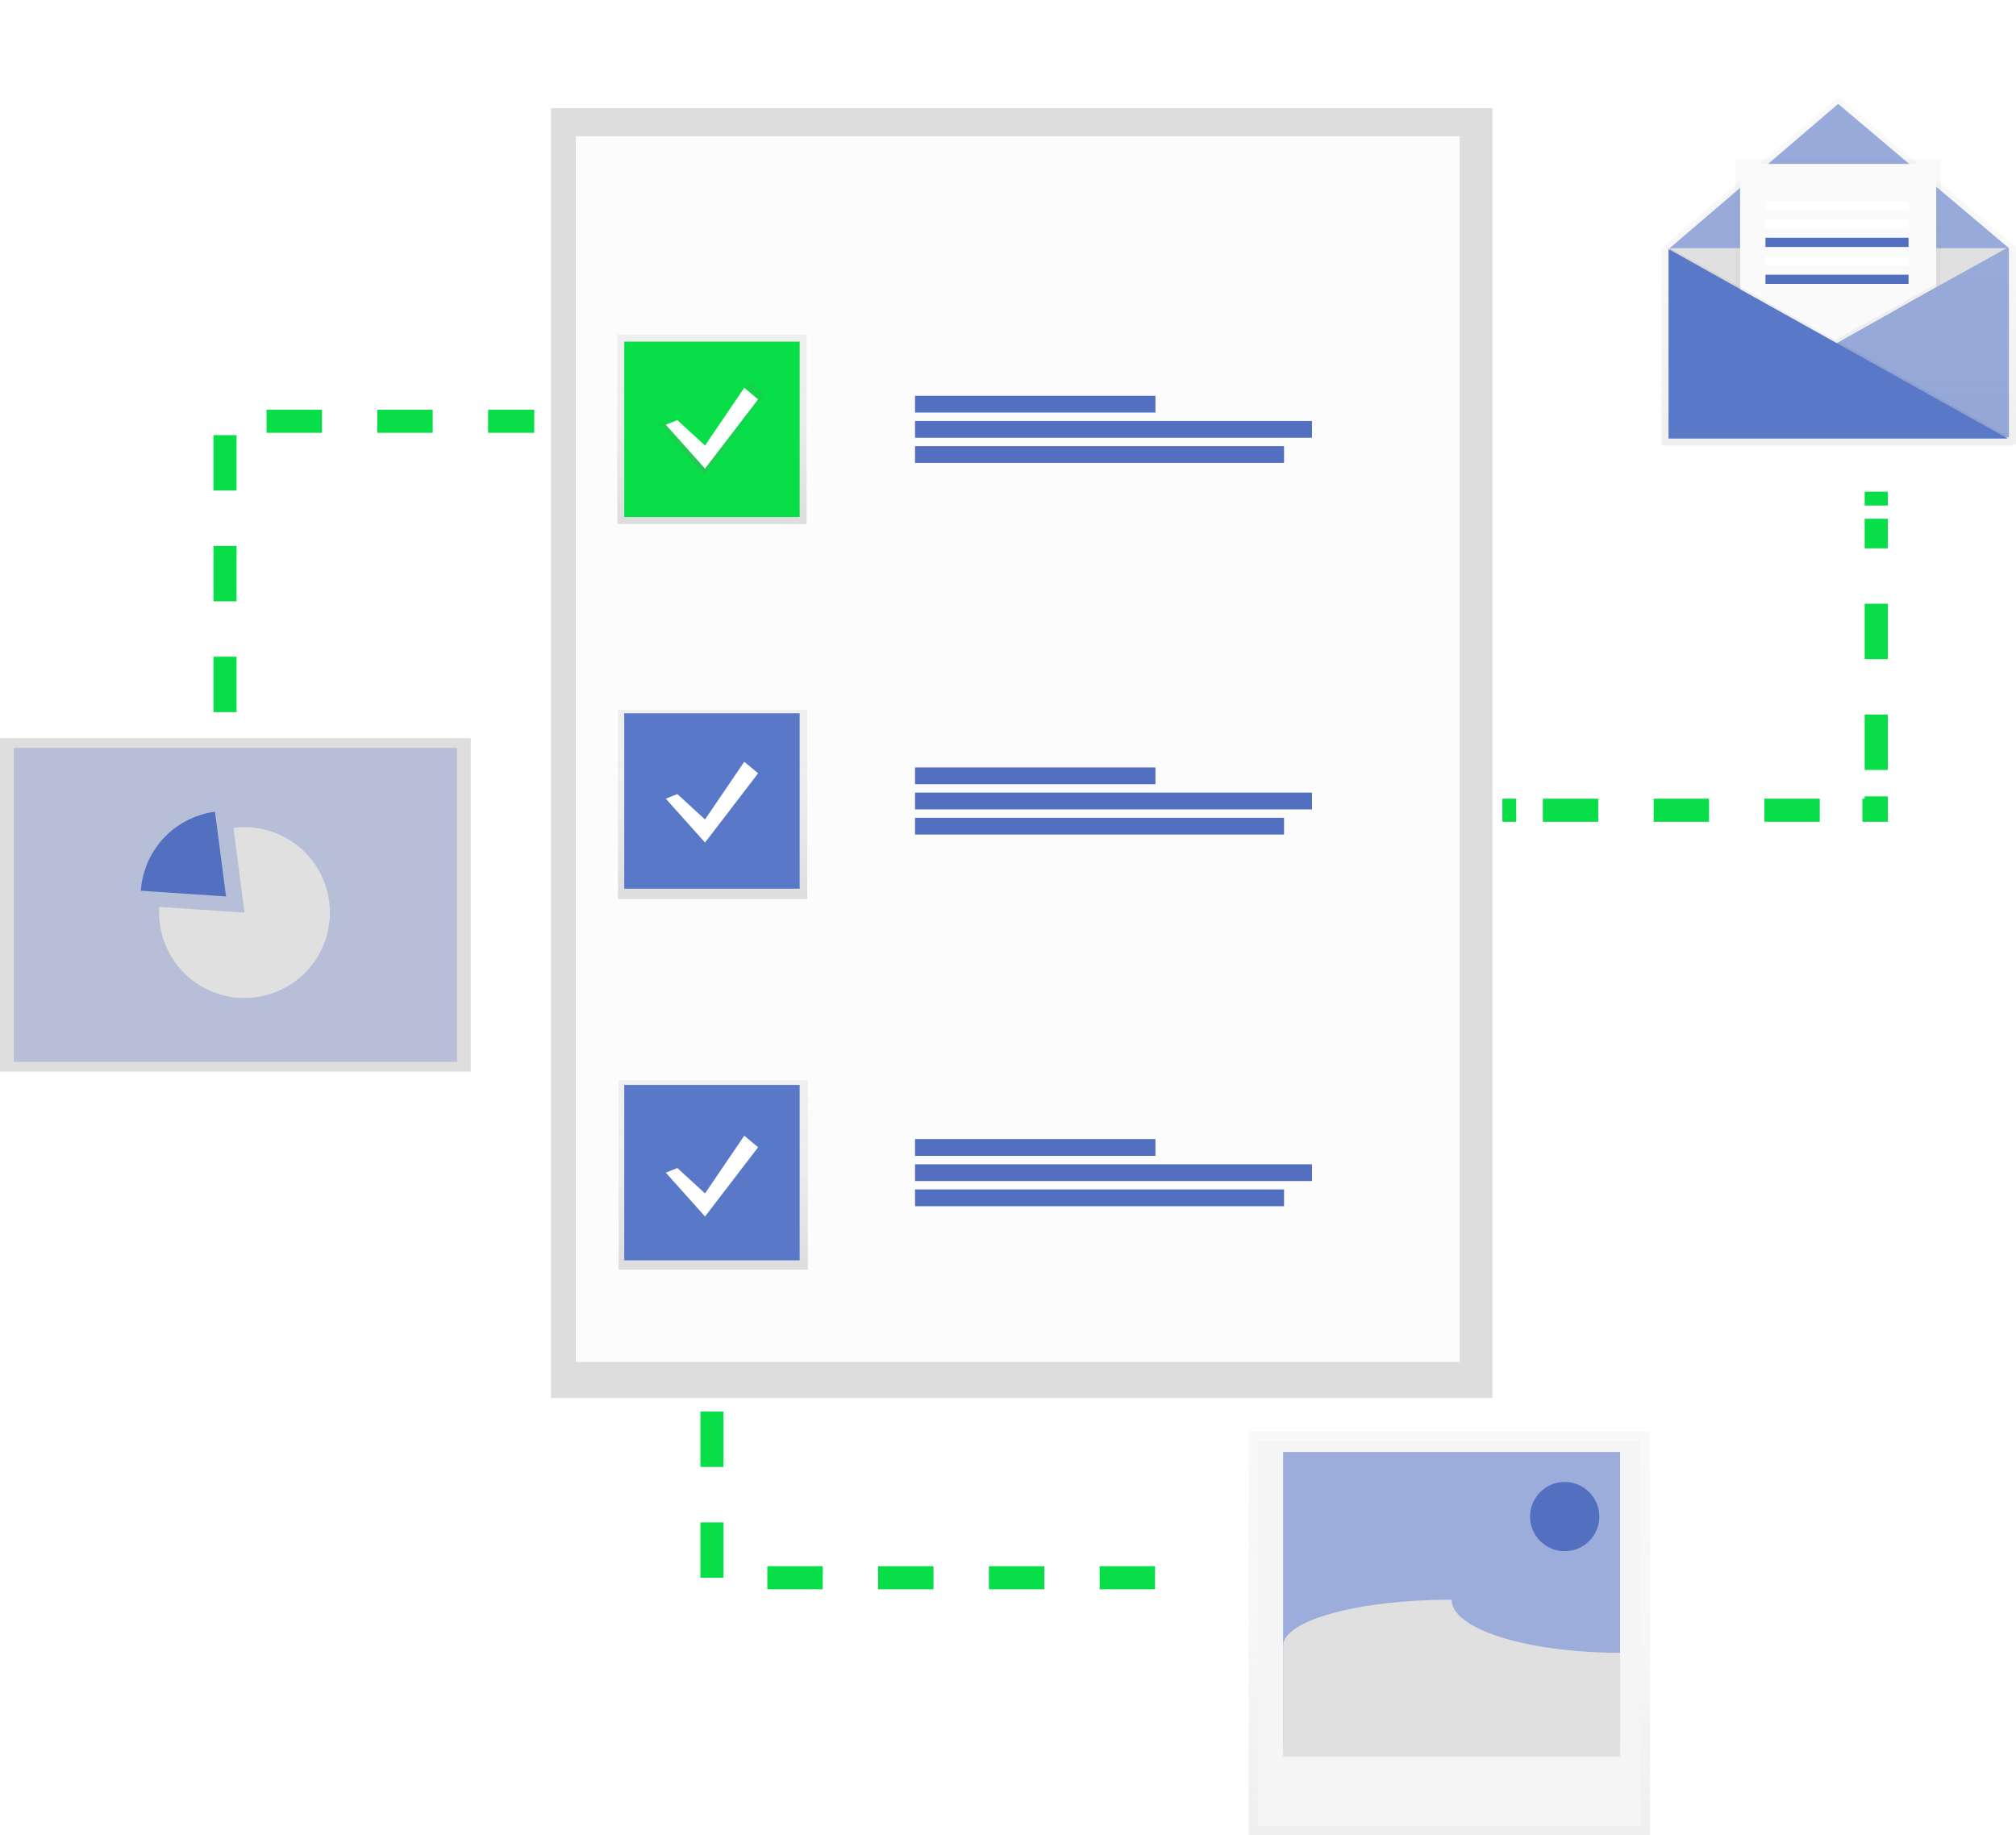 <?xml version="1.0" encoding="UTF-8" standalone="no"?>
<svg
   xmlns:dc="http://purl.org/dc/elements/1.1/"
   xmlns:cc="http://creativecommons.org/ns#"
   xmlns:rdf="http://www.w3.org/1999/02/22-rdf-syntax-ns#"
   xmlns:svg="http://www.w3.org/2000/svg"
   xmlns="http://www.w3.org/2000/svg"
   xmlns:xlink="http://www.w3.org/1999/xlink"
   xmlns:sodipodi="http://sodipodi.sourceforge.net/DTD/sodipodi-0.dtd"
   xmlns:inkscape="http://www.inkscape.org/namespaces/inkscape"
   id="629dcec7-c063-4496-b40c-d8a33d01e794"
   data-name="Layer 1"
   width="873.56"
   height="795"
   viewBox="0 0 873.56 795"
   version="1.1"
   sodipodi:docname="Visibility.svg"
   inkscape:version="1.0.1 (3bc2e81, 2020-09-07)">
  <sodipodi:namedview
     pagecolor="#ffffff"
     bordercolor="#666666"
     borderopacity="1"
     objecttolerance="10"
     gridtolerance="10"
     guidetolerance="10"
     inkscape:pageopacity="0"
     inkscape:pageshadow="2"
     inkscape:window-width="2560"
     inkscape:window-height="1026"
     id="namedview24668"
     showgrid="false"
     inkscape:zoom="1.5191677"
     inkscape:cx="197.96536"
     inkscape:cy="232.7773"
     inkscape:window-x="1920"
     inkscape:window-y="0"
     inkscape:window-maximized="1"
     inkscape:current-layer="629dcec7-c063-4496-b40c-d8a33d01e794"
     inkscape:document-rotation="0" />
  <defs
     id="defs24543">
    <linearGradient
       id="1ad885a6-086f-4584-b8fc-49709722d9e2"
       x1="441"
       y1="598"
       x2="441"
       y2="55"
       gradientUnits="userSpaceOnUse">
      <stop
         offset="0"
         stop-color="gray"
         stop-opacity="0.25"
         id="stop24526" />
      <stop
         offset="0.54"
         stop-color="gray"
         stop-opacity="0.12"
         id="stop24528" />
      <stop
         offset="1"
         stop-color="gray"
         stop-opacity="0.1"
         id="stop24530" />
    </linearGradient>
    <linearGradient
       id="6f115915-dfc3-4eba-8ca8-4e2bf8885e02"
       x1="441.5"
       y1="91"
       x2="441.5"
       y2="44.98"
       xlink:href="#1ad885a6-086f-4584-b8fc-49709722d9e2" />
    <linearGradient
       id="4923b0dd-8e96-4c93-b583-a6b0ce88de70"
       x1="604.72"
       y1="106.89"
       x2="604.72"
       y2="52.5"
       xlink:href="#1ad885a6-086f-4584-b8fc-49709722d9e2" />
    <linearGradient
       id="ea587278-d59f-43ad-bda4-771cfa902fd4"
       x1="308.5"
       y1="227"
       x2="308.5"
       y2="145"
       xlink:href="#1ad885a6-086f-4584-b8fc-49709722d9e2" />
    <linearGradient
       id="e2b55b91-c252-4605-a1d1-0f99b0ab4047"
       x1="308.78"
       y1="389.5"
       x2="308.78"
       y2="307.5"
       xlink:href="#1ad885a6-086f-4584-b8fc-49709722d9e2" />
    <linearGradient
       id="76544af5-6047-4a4c-b2fc-a23f66c9d65b"
       x1="309.06"
       y1="550"
       x2="309.06"
       y2="468"
       xlink:href="#1ad885a6-086f-4584-b8fc-49709722d9e2" />
    <linearGradient
       id="daf008b2-47be-48c6-a376-1f125493a331"
       x1="308.5"
       y1="205.63"
       x2="308.5"
       y2="165.37"
       xlink:href="#1ad885a6-086f-4584-b8fc-49709722d9e2" />
    <linearGradient
       id="ebbb3683-2e35-4ba5-aa17-65e675e22e58"
       x1="796.5"
       y1="193"
       x2="796.5"
       y2="42"
       xlink:href="#1ad885a6-086f-4584-b8fc-49709722d9e2" />
    <linearGradient
       id="3d5714ec-ccf4-45ec-9ad7-6b8d237940bd"
       x1="796.5"
       y1="176"
       x2="796.5"
       y2="69"
       xlink:href="#1ad885a6-086f-4584-b8fc-49709722d9e2" />
    <linearGradient
       id="77e7c8c2-0f5e-4b8d-920a-2630d282c2c9"
       x1="628"
       y1="795"
       x2="628"
       y2="620"
       xlink:href="#1ad885a6-086f-4584-b8fc-49709722d9e2" />
    <linearGradient
       id="a6898519-96e7-44e1-b71e-df9c3f17d463"
       x1="102"
       y1="464.25"
       x2="102"
       y2="319.75"
       xlink:href="#1ad885a6-086f-4584-b8fc-49709722d9e2" />
    <filter
       inkscape:collect="always"
       style="color-interpolation-filters:sRGB"
       id="filter2867"
       x="-2.2864122e-05"
       width="1"
       y="-1.6548066e-05"
       height="1">
      <feGaussianBlur
         inkscape:collect="always"
         stdDeviation="0.004"
         id="feGaussianBlur2869" />
    </filter>
  </defs>
  <title
     id="title24545">customer survey</title>
  <g
     opacity="0.5"
     id="g24549"
     style="fill:#bcbcbc;fill-opacity:1;filter:url(#filter2867)"
     transform="matrix(1.038,0,0,1.029,-15.036,-9.734)">
    <rect
       x="244.5"
       y="55"
       width="393"
       height="543"
       fill="url(#1ad885a6-086f-4584-b8fc-49709722d9e2)"
       id="rect24547"
       style="fill:#bcbcbc;fill-opacity:1" />
  </g>
  <rect
     x="249.5"
     y="59"
     width="383"
     height="531"
     fill="#fff"
     id="rect24551"
     style="fill:#fcfcfc;fill-opacity:0.988" />
  <rect
     x="267.5"
     y="145"
     width="82"
     height="82"
     fill="url(#ea587278-d59f-43ad-bda4-771cfa902fd4)"
     id="rect24561" />
  <rect
     x="267.78"
     y="307.5"
     width="82"
     height="82"
     fill="url(#e2b55b91-c252-4605-a1d1-0f99b0ab4047)"
     id="rect24563" />
  <rect
     x="268.06"
     y="468"
     width="82"
     height="82"
     fill="url(#76544af5-6047-4a4c-b2fc-a23f66c9d65b)"
     id="rect24565" />
  <rect
     x="270.5"
     y="148"
     width="76"
     height="76"
     fill="#69f0ae"
     id="rect24567"
     style="fill:#07de47;fill-opacity:1" />
  <rect
     x="270.5"
     y="309"
     width="76"
     height="76"
     fill="#5270bf"
     id="rect24569"
     style="fill:#5978c8;fill-opacity:1" />
  <rect
     x="270.5"
     y="470"
     width="76"
     height="76"
     fill="#5270bf"
     id="rect24571"
     style="fill:#5978c8;fill-opacity:1" />
  <g
     id="g3129"
     style="fill:#5270bf;fill-opacity:1">
    <rect
       x="396.5"
       y="171.46"
       width="104.17"
       height="7.27"
       fill="#e0e0e0"
       id="rect24573"
       style="fill:#5270bf;fill-opacity:1" />
    <rect
       x="396.5"
       y="182.37"
       width="172"
       height="7.27"
       fill="#e0e0e0"
       id="rect24575"
       style="fill:#5270bf;fill-opacity:1" />
    <rect
       x="396.5"
       y="193.27"
       width="159.89"
       height="7.27"
       fill="#e0e0e0"
       id="rect24577"
       style="fill:#5270bf;fill-opacity:1" />
    <rect
       x="396.5"
       y="332.46"
       width="104.17"
       height="7.27"
       fill="#e0e0e0"
       id="rect24579"
       style="fill:#5270bf;fill-opacity:1" />
    <rect
       x="396.5"
       y="343.37"
       width="172"
       height="7.27"
       fill="#e0e0e0"
       id="rect24581"
       style="fill:#5270bf;fill-opacity:1" />
    <rect
       x="396.5"
       y="354.27"
       width="159.89"
       height="7.27"
       fill="#e0e0e0"
       id="rect24583"
       style="fill:#5270bf;fill-opacity:1" />
    <rect
       x="396.5"
       y="493.46"
       width="104.17"
       height="7.27"
       fill="#e0e0e0"
       id="rect24585"
       style="fill:#5270bf;fill-opacity:1" />
    <rect
       x="396.5"
       y="504.37"
       width="172"
       height="7.27"
       fill="#e0e0e0"
       id="rect24587"
       style="fill:#5270bf;fill-opacity:1" />
    <rect
       x="396.5"
       y="515.27"
       width="159.89"
       height="7.27"
       fill="#e0e0e0"
       id="rect24589"
       style="fill:#5270bf;fill-opacity:1" />
  </g>
  <polygon
     points="291.25 181.47 305.05 194.13 324.6 165.38 331.5 171.13 305.05 205.63 285.5 183.78 291.25 181.47"
     fill="url(#daf008b2-47be-48c6-a376-1f125493a331)"
     id="polygon24591" />
  <polygon
     points="293.5 182 305.5 193 322.5 168 328.5 173 305.5 203 288.5 184 293.5 182"
     fill="#fff"
     id="polygon24593" />
  <polygon
     points="293.5 344 305.5 355 322.5 330 328.5 335 305.5 365 288.5 346 293.5 344"
     fill="#fff"
     id="polygon24595" />
  <polygon
     points="293.5 506 305.5 517 322.5 492 328.5 497 305.5 527 288.5 508 293.5 506"
     fill="#fff"
     id="polygon24597" />
  <g
     opacity="0.5"
     id="g24609"
     style="opacity:1;stroke:#07de47;stroke-opacity:1;fill:none;fill-opacity:1;stroke-width:10;stroke-miterlimit:10;stroke-dasharray:24;stroke-dashoffset:0;stroke-linejoin:miter">
    <line
       x1="651"
       y1="351"
       x2="657"
       y2="351"
       fill="none"
       stroke="#69f0ae"
       stroke-miterlimit="10"
       stroke-width="5"
       id="line24599"
       style="stroke:#07de47;stroke-opacity:1;fill:none;fill-opacity:1;stroke-width:10;stroke-miterlimit:10;stroke-dasharray:24;stroke-dashoffset:0;stroke-linejoin:miter" />
    <line
       x1="668.54"
       y1="351"
       x2="801.23"
       y2="351"
       fill="none"
       stroke="#69f0ae"
       stroke-miterlimit="10"
       stroke-width="5"
       stroke-dasharray="11.54 11.54"
       id="line24601"
       style="stroke:#07de47;stroke-opacity:1;fill:none;fill-opacity:1;stroke-width:10;stroke-miterlimit:10;stroke-dasharray:24;stroke-dashoffset:0;stroke-linejoin:miter" />
    <polyline
       points="807 351 813 351 813 345"
       fill="none"
       stroke="#69f0ae"
       stroke-miterlimit="10"
       stroke-width="5"
       id="polyline24603"
       style="stroke:#07de47;stroke-opacity:1;fill:none;fill-opacity:1;stroke-width:10;stroke-miterlimit:10;stroke-dasharray:24;stroke-dashoffset:0;stroke-linejoin:miter" />
    <line
       x1="813"
       y1="333.55"
       x2="813"
       y2="224.73"
       fill="none"
       stroke="#69f0ae"
       stroke-miterlimit="10"
       stroke-width="5"
       stroke-dasharray="11.45 11.45"
       id="line24605"
       style="stroke:#07de47;stroke-opacity:1;fill:none;fill-opacity:1;stroke-width:10;stroke-miterlimit:10;stroke-dasharray:24;stroke-dashoffset:0;stroke-linejoin:miter" />
    <line
       x1="813"
       y1="219"
       x2="813"
       y2="213"
       fill="none"
       stroke="#69f0ae"
       stroke-miterlimit="10"
       stroke-width="5"
       id="line24607"
       style="stroke:#07de47;stroke-opacity:1;fill:none;fill-opacity:1;stroke-width:10;stroke-miterlimit:10;stroke-dasharray:24;stroke-dashoffset:0;stroke-linejoin:miter" />
  </g>
  <polyline
     points="231.5 182.5 97.5 182.5 97.5 308.5"
     fill="none"
     stroke="#69f0ae"
     stroke-miterlimit="10"
     stroke-width="5"
     stroke-dasharray="12"
     opacity="0.5"
     id="polyline24611"
     style="opacity:0.993;stroke:#07de47;stroke-opacity:1;stroke-width:10;stroke-miterlimit:10;stroke-dasharray:24;stroke-dashoffset:100" />
  <polyline
     points="308.5 611.5 308.5 683.5 508.5 683.5"
     fill="none"
     stroke="#69f0ae"
     stroke-miterlimit="10"
     stroke-width="5"
     stroke-dasharray="12"
     opacity="0.5"
     id="polyline24613"
     style="opacity:1;fill:none;fill-opacity:1;stroke:#07de47;stroke-opacity:1;stroke-width:10;stroke-miterlimit:10;stroke-dasharray:24;stroke-dashoffset:0" />
  <g
     opacity="0.5"
     id="g24617">
    <polygon
       points="873.56 107.09 796.5 42 720.64 106.95 719.96 106.57 719.96 107.09 719.44 107.09 719.96 107.38 719.96 107.61 719.96 191.96 719.96 193 873.04 193 872.11 192.48 873.56 192.48 873.56 107.09"
       fill="url(#ebbb3683-2e35-4ba5-aa17-65e675e22e58)"
       id="polygon24615" />
  </g>
  <polygon
     points="870.5 189.5 723.5 189.5 723.5 107.5 796.5 45 870.5 107.5 870.5 189.5"
     fill="#fff"
     id="polygon24619"
     style="fill:#5978c8;fill-opacity:1;opacity:0.602" />
  <polyline
     points="722.5 107.5 795.5 148.5 869.5 107.5"
     fill="#e0e0e0"
     id="polyline24621" />
  <g
     opacity="0.5"
     id="g24625">
    <polygon
       points="797.02 147.47 752 176 752 69 841 69 841 123.42 797.02 147.47"
       fill="url(#3d5714ec-ccf4-45ec-9ad7-6b8d237940bd)"
       id="polygon24623" />
  </g>
  <polygon
     points="797 148 754 176 754 71 839 71 839 124.4 797 148"
     fill="#fafafa"
     id="polygon24627" />
  <polygon
     points="723 189 870 189 723 107 723 189"
     opacity="0.05"
     id="polygon24629" />
  <polygon
     points="723 190 870 190 723 108 723 190"
     fill="#f5f5f5"
     id="polygon24631"
     style="fill:#5978c8;fill-opacity:1;opacity:1" />
  <rect
     x="765"
     y="87"
     width="62"
     height="4"
     fill="#fff"
     id="rect24633" />
  <rect
     x="765"
     y="95"
     width="62"
     height="4"
     fill="#fff"
     id="rect24635" />
  <rect
     x="765"
     y="103"
     width="62"
     height="4"
     fill="#5270bf"
     id="rect24637" />
  <rect
     x="765"
     y="111"
     width="62"
     height="4"
     fill="#fff"
     id="rect24639" />
  <rect
     x="765"
     y="119"
     width="62"
     height="4"
     fill="#5270bf"
     id="rect24641" />
  <polygon
     points="839 125 839 123 795.26 147.31 796.45 147.97 839 125"
     opacity="0.05"
     id="polygon24643" />
  <g
     opacity="0.5"
     id="g24647">
    <rect
       x="541.02"
       y="620"
       width="173.95"
       height="175"
       fill="url(#77e7c8c2-0f5e-4b8d-920a-2630d282c2c9)"
       id="rect24645" />
  </g>
  <rect
     x="545"
     y="624"
     width="166"
     height="167"
     fill="#f5f5f5"
     id="rect24649" />
  <rect
     x="556"
     y="629"
     width="146"
     height="128"
     fill="#fff"
     id="rect24651"
     style="fill:#5978c8;fill-opacity:0.571" />
  <path
     d="M865.22,768.5c-40.35,0-73-10.29-73-23-40.35,0-73,8.95-73,20v48h146Z"
     transform="translate(-163.22 -52.5)"
     fill="#e0e0e0"
     id="path24653" />
  <circle
     cx="678"
     cy="657"
     r="15"
     fill="#5270bf"
     id="circle24655" />
  <g
     opacity="0.5"
     id="g24659"
     style="fill:#bdbdbd;fill-opacity:1">
    <rect
       y="319.75"
       width="204"
       height="144.5"
       fill="url(#a6898519-96e7-44e1-b71e-df9c3f17d463)"
       id="rect24657"
       style="fill:#bdbdbd;fill-opacity:1" />
  </g>
  <rect
     x="6"
     y="324"
     width="192"
     height="136"
     fill="#fff"
     id="rect24661"
     style="fill:#5978c8;fill-opacity:1;opacity:0.303" />
  <path
     d="M269.17,410.84a37.29,37.29,0,0,0-4.8.32l4.8,36.68-36.91-2.46c-.05.81-.09,1.63-.09,2.46a37,37,0,1,0,37-37Z"
     transform="translate(-163.22 -52.5)"
     fill="#e0e0e0"
     id="path24663" />
  <path
     d="M256.37,404.16a37,37,0,0,0-32.11,34.22l36.91,2.46Z"
     transform="translate(-163.22 -52.5)"
     fill="#5270bf"
     id="path24665" />
</svg>

